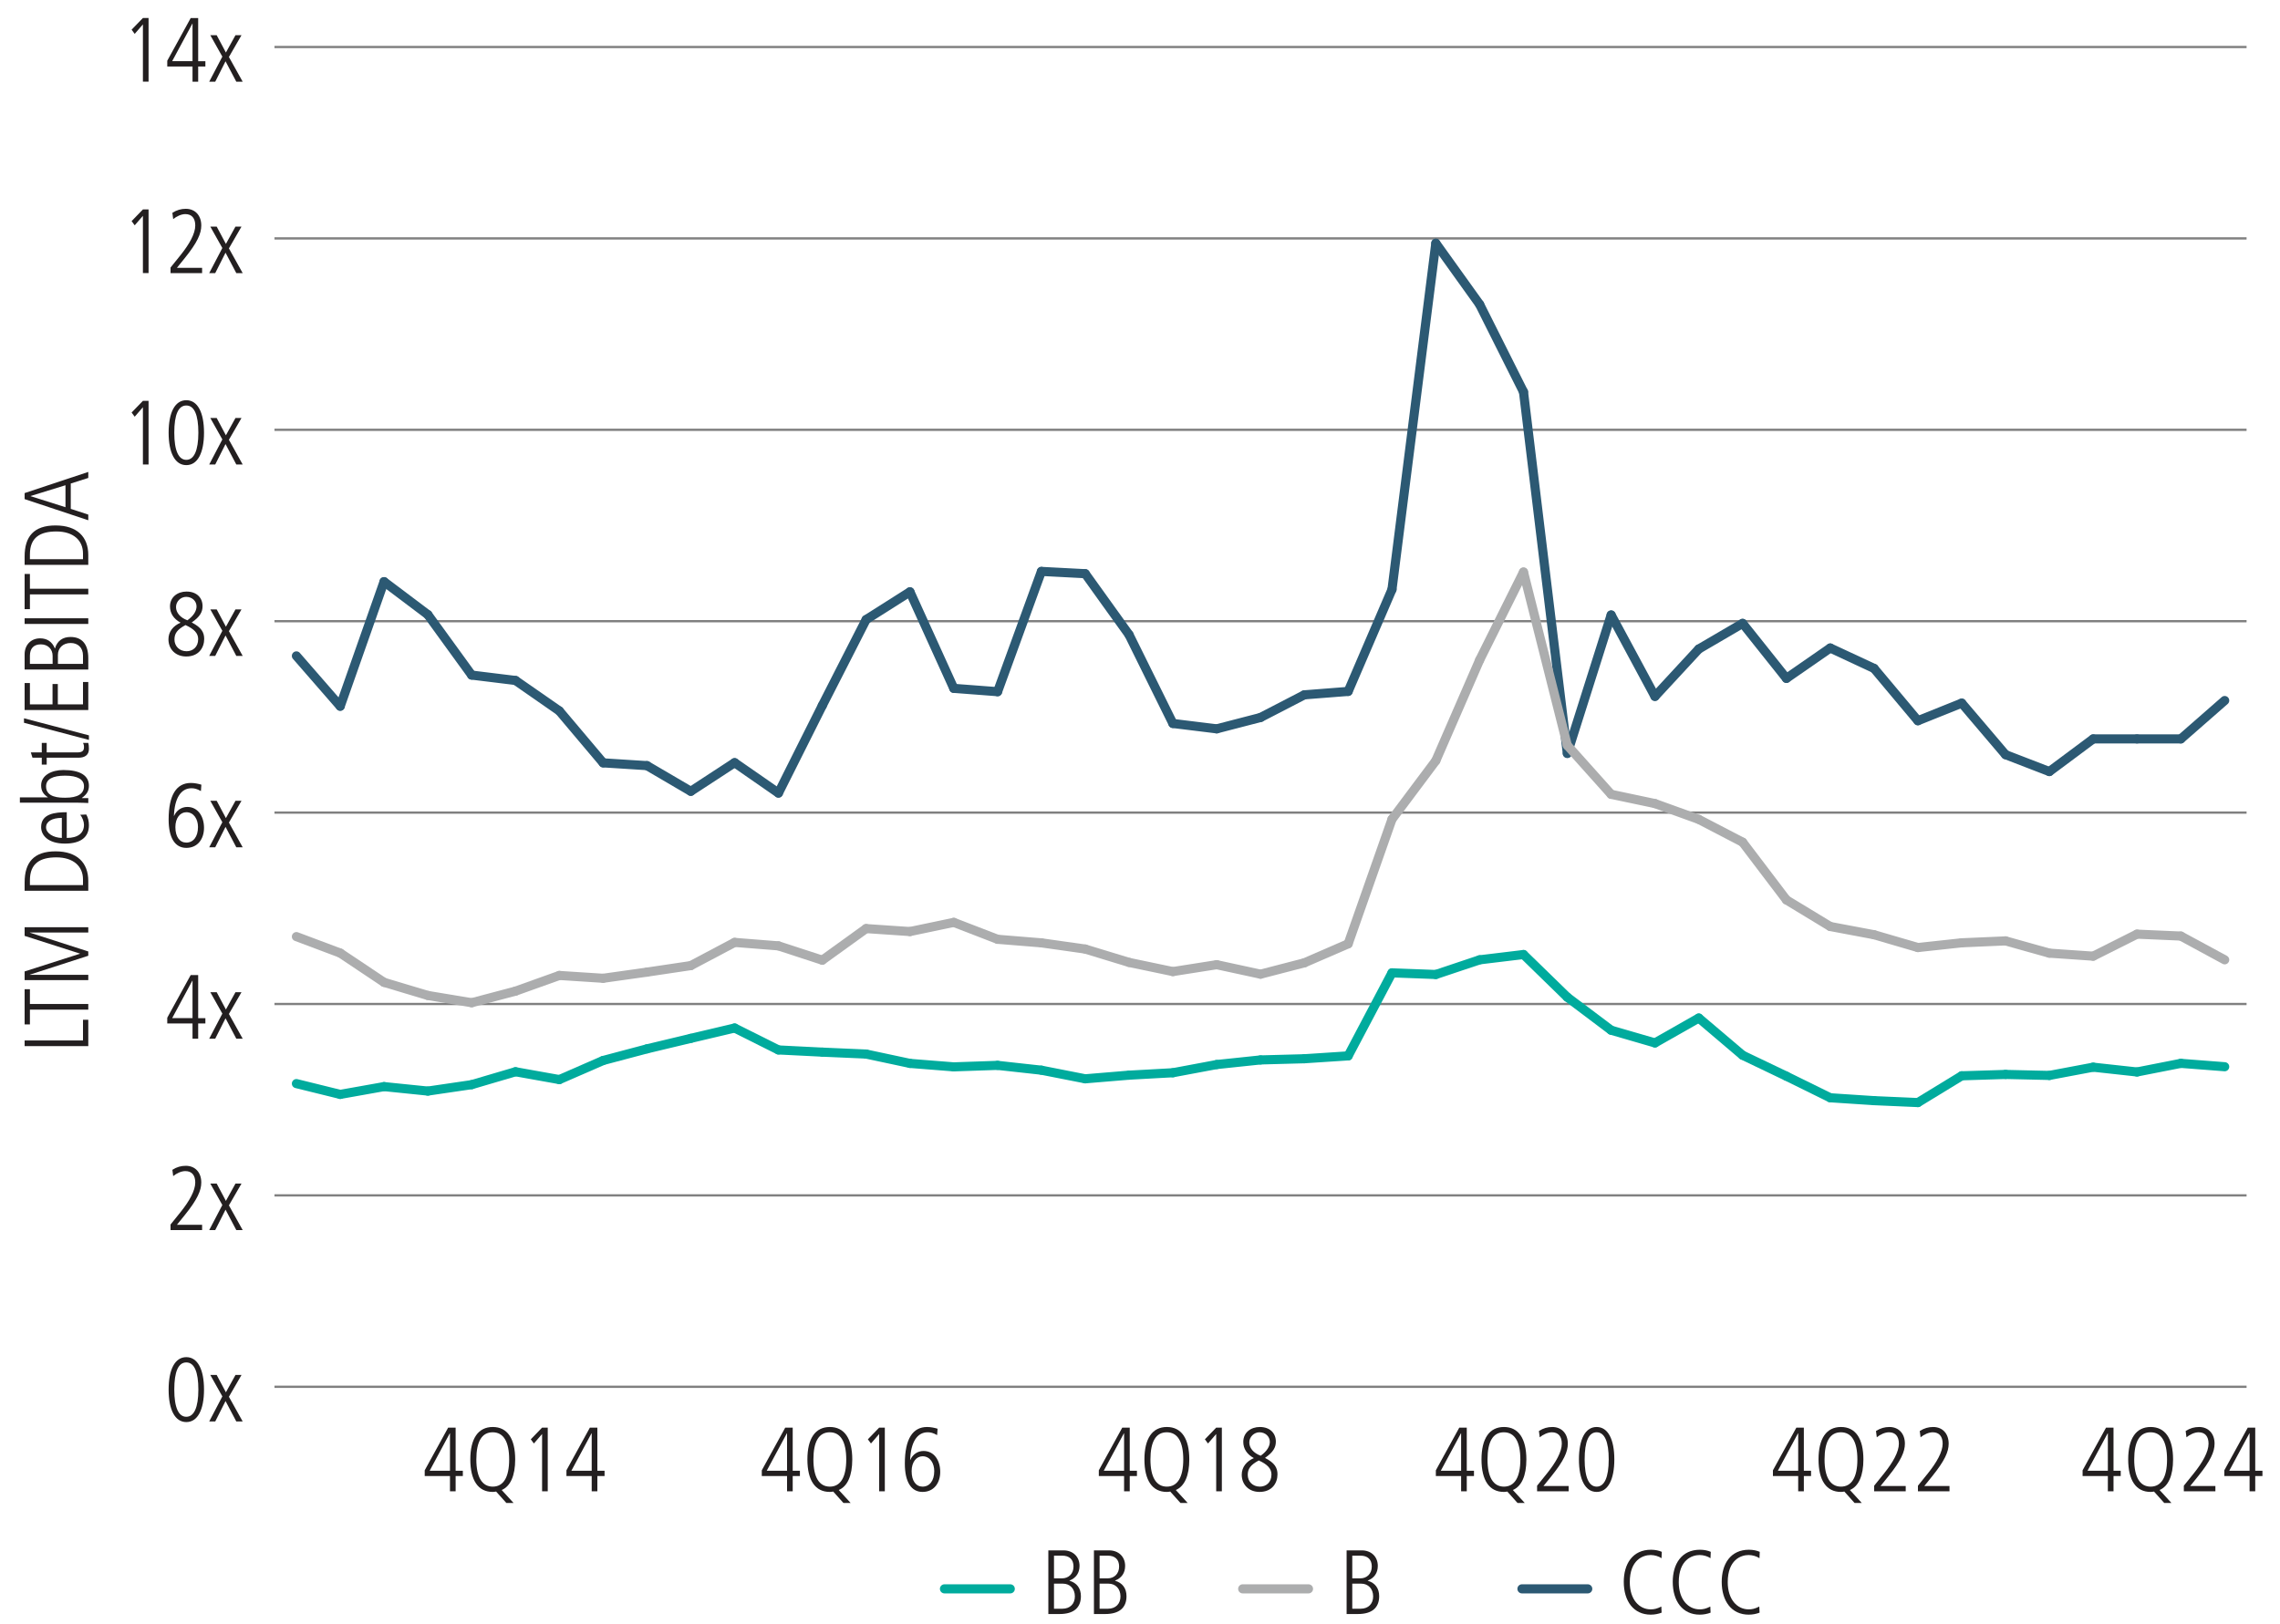 <?xml version="1.0" encoding="UTF-8"?>
<svg id="Right" xmlns="http://www.w3.org/2000/svg" version="1.1" viewBox="0 0 500 356.24">
  <!-- Generator: Adobe Illustrator 29.5.1, SVG Export Plug-In . SVG Version: 2.1.0 Build 141)  -->
  <defs>
    <style>
      .st0 {
        stroke: gray;
        stroke-width: .5px;
      }

      .st0, .st1, .st2, .st3 {
        fill: none;
        stroke-miterlimit: 10;
      }

      .st4 {
        fill: #231f20;
      }

      .st1 {
        stroke: #acadae;
      }

      .st1, .st2, .st3 {
        stroke-linecap: round;
        stroke-width: 2px;
      }

      .st2 {
        stroke: #00ab9d;
      }

      .st3 {
        stroke: #2c5973;
      }
    </style>
  </defs>
  <g>
    <path class="st4" d="M19.36,229.45H5.4v-1.24h12.8v-4.54h1.16v5.78Z"/>
    <path class="st4" d="M19.36,221.45H6.56v3.24h-1.16v-7.72h1.16v3.24h12.8v1.24Z"/>
    <path class="st4" d="M19.36,204.53H6.56v.04l12.8,4.12v.94l-12.8,4.14v.04h12.8v1.16H5.4v-1.9l12.12-3.88v-.04l-12.12-3.88v-1.9h13.96v1.16Z"/>
    <path class="st4" d="M19.36,195.37H5.4v-1.82c0-4.4,2.02-6.82,6.78-6.82s7.18,2.54,7.18,6.48v2.16ZM18.2,192.87c0-2.84-2.08-4.82-5.84-4.82-3.52,0-5.8,1.28-5.8,5.02v1.06h11.64v-1.26Z"/>
    <path class="st4" d="M18.92,178.65c.42.74.58,1.5.58,2.38,0,2.56-1.76,4-5.26,4-3.68,0-5.22-1.8-5.22-3.62,0-2.94,3.06-3.26,5.62-3.26v5.64c2.46,0,3.78-1.06,3.78-2.88,0-.66-.34-1.64-.84-2.2l1.34-.06ZM13.56,179.39c-2.16,0-3.46.8-3.46,2.08s1.6,2.28,3.46,2.32v-4.4Z"/>
    <path class="st4" d="M19.36,176.13c-.14,0-1.48-.08-2.58-.08H4.36v-1.16h6.12v-.04c-.94-.62-1.46-1.36-1.46-2.58,0-2.22,2.3-3.38,4.88-3.38,3.68,0,5.6,1.22,5.6,3.44,0,1.14-.44,1.88-1.54,2.68v.04h1.4v1.08ZM14.26,170.13c-2.7,0-4.16.76-4.16,2.36,0,2.46,2.94,2.48,4.26,2.48,2.64,0,4.06-.84,4.06-2.52,0-1.46-1.34-2.32-4.16-2.32Z"/>
    <path class="st4" d="M19.36,162.95c.1.32.14.76.14,1.32,0,1.28-.84,1.92-2.28,1.92h-6.98v1.52h-1.08v-1.52h-2.04l-.36-1.16h2.4v-2.08h1.08v2.08h6.7c1.02,0,1.48-.32,1.48-1.12,0-.4-.04-.62-.22-.96h1.16Z"/>
    <path class="st4" d="M19.5,162.29l-14.24-3.76v-.98l14.24,3.74v1Z"/>
    <path class="st4" d="M19.36,155.73H5.4v-5.92h1.16v4.68h4.96v-4.46h1.16v4.46h5.52v-4.9h1.16v6.14Z"/>
    <path class="st4" d="M19.36,146.85H5.4v-3.34c0-2.02,1.36-3.5,3.4-3.5,1.54,0,2.66.76,3.22,2.2h.04c.48-1.62,1.66-2.5,3.4-2.5,2.5,0,3.9,1.56,3.9,4.66v2.48ZM11.54,143.85c0-1.44-1-2.52-2.6-2.52s-2.38.96-2.38,2.48v1.8h4.98v-1.76ZM18.2,143.77c0-1.7-1.1-2.74-2.7-2.74-1.7,0-2.8,1.1-2.8,2.62v1.96h5.5v-1.84Z"/>
    <path class="st4" d="M19.36,136.85H5.4v-1.24h13.96v1.24Z"/>
    <path class="st4" d="M19.36,130.37H6.56v3.24h-1.16v-7.72h1.16v3.24h12.8v1.24Z"/>
    <path class="st4" d="M19.36,123.89H5.4v-1.82c0-4.4,2.02-6.82,6.78-6.82s7.18,2.54,7.18,6.48v2.16ZM18.2,121.39c0-2.84-2.08-4.82-5.84-4.82-3.52,0-5.8,1.28-5.8,5.02v1.06h11.64v-1.26Z"/>
    <path class="st4" d="M19.36,104.83l-3.84,1.22v5.56l3.84,1.26v1.24l-13.96-4.64v-1.32l13.96-4.64v1.32ZM6.72,108.79v.04l7.64,2.42v-4.82l-7.64,2.36Z"/>
  </g>
  <g>
    <path class="st4" d="M36.98,304.79c0-4.42,1.38-7.12,3.88-7.12s3.88,2.72,3.88,7.12-1.38,7.12-3.88,7.12-3.88-2.72-3.88-7.12ZM43.5,304.79c0-3.92-.9-5.96-2.64-5.96s-2.64,1.98-2.64,5.96.96,5.96,2.64,5.96,2.64-2.02,2.64-5.96Z"/>
    <path class="st4" d="M51.82,311.78l-2.36-4.48-2.26,4.48h-1.32l2.88-5.5-2.64-4.7h1.4l2.02,3.8,2.1-3.8h1.32l-2.76,4.78,3.02,5.42h-1.4Z"/>
  </g>
  <g>
    <path class="st4" d="M37.4,269.8v-1.22l2.16-2.68c1.98-2.46,3.26-4.76,3.26-6.54,0-1.6-.76-2.5-2.18-2.5-.86,0-1.92.48-2.66,1.1l-.18-1.38c.96-.62,1.92-.88,2.94-.88,2.1,0,3.4,1.5,3.4,3.66,0,1.76-.86,3.72-3.58,7.1l-1.76,2.18h5.52v1.16h-6.92Z"/>
    <path class="st4" d="M51.82,269.8l-2.36-4.48-2.26,4.48h-1.32l2.88-5.5-2.64-4.7h1.4l2.02,3.8,2.1-3.8h1.32l-2.76,4.78,3.02,5.42h-1.4Z"/>
  </g>
  <g>
    <path class="st4" d="M42.22,227.82v-3.34h-5.54v-1.26l5.14-9.36h1.64v9.46h1.58v1.16h-1.58v3.34h-1.24ZM42.22,215.09h-.04l-4.42,8.22h4.46v-8.22Z"/>
    <path class="st4" d="M51.82,227.82l-2.36-4.48-2.26,4.48h-1.32l2.88-5.5-2.64-4.7h1.4l2.02,3.8,2.1-3.8h1.32l-2.76,4.78,3.02,5.42h-1.4Z"/>
  </g>
  <g>
    <path class="st4" d="M38.18,178.95c.5-1.18,1.6-1.96,2.9-1.96,2.36,0,3.66,2.12,3.66,4.58s-1.4,4.4-3.88,4.4-3.88-2.2-3.88-6.2c0-5.44,1.74-8.04,4.88-8.04.74,0,1.6.16,2.3.38l-.1,1.4c-.9-.5-1.42-.62-2.08-.62-2.34,0-3.7,2.24-3.84,6.06h.04ZM43.42,181.39c0-1.66-.88-3.24-2.56-3.24-1.36,0-2.4,1.28-2.4,3.26,0,2.18.98,3.4,2.4,3.4,1.5,0,2.56-1.24,2.56-3.42Z"/>
    <path class="st4" d="M51.82,185.84l-2.36-4.48-2.26,4.48h-1.32l2.88-5.5-2.64-4.7h1.4l2.02,3.8,2.1-3.8h1.32l-2.76,4.78,3.02,5.42h-1.4Z"/>
  </g>
  <g>
    <path class="st4" d="M44.78,140.15c0,1.86-1.16,3.84-3.94,3.84-2.32,0-3.9-1.58-3.9-3.78,0-1.66,1.04-2.94,2.66-3.64-1.52-.82-2.32-2.06-2.32-3.56,0-2.08,1.7-3.26,3.62-3.26,2.26,0,3.52,1.38,3.52,3.2,0,1.28-.56,2.32-2.38,3.58,2.16,1.1,2.74,2.2,2.74,3.62ZM38.26,140.26c0,1.46,1.08,2.58,2.66,2.58,1.32,0,2.54-.88,2.54-2.66,0-1.26-.84-2.2-2.78-3.08-1.84.98-2.42,1.86-2.42,3.16ZM43.1,133.01c0-1.2-1-2.1-2.28-2.1-1.14,0-2.22.96-2.22,2.24,0,1.2.9,2.32,2.5,2.9,1.42-1.02,2-2.1,2-3.04Z"/>
    <path class="st4" d="M51.82,143.86l-2.36-4.48-2.26,4.48h-1.32l2.88-5.5-2.64-4.7h1.4l2.02,3.8,2.1-3.8h1.32l-2.76,4.78,3.02,5.42h-1.4Z"/>
  </g>
  <g>
    <path class="st4" d="M31.34,101.88v-12.56l-1.8,2.08-.68-.92,2.48-2.56h1.24v13.96h-1.24Z"/>
    <path class="st4" d="M36.98,94.9c0-4.42,1.38-7.12,3.88-7.12s3.88,2.72,3.88,7.12-1.38,7.12-3.88,7.12-3.88-2.72-3.88-7.12ZM43.5,94.9c0-3.92-.9-5.96-2.64-5.96s-2.64,1.98-2.64,5.96.96,5.96,2.64,5.96,2.64-2.02,2.64-5.96Z"/>
    <path class="st4" d="M51.82,101.88l-2.36-4.48-2.26,4.48h-1.32l2.88-5.5-2.64-4.7h1.4l2.02,3.8,2.1-3.8h1.32l-2.76,4.78,3.02,5.42h-1.4Z"/>
  </g>
  <g>
    <path class="st4" d="M31.34,59.9v-12.56l-1.8,2.08-.68-.92,2.48-2.56h1.24v13.96h-1.24Z"/>
    <path class="st4" d="M37.4,59.9v-1.22l2.16-2.68c1.98-2.46,3.26-4.76,3.26-6.54,0-1.6-.76-2.5-2.18-2.5-.86,0-1.92.48-2.66,1.1l-.18-1.38c.96-.62,1.92-.88,2.94-.88,2.1,0,3.4,1.5,3.4,3.66,0,1.76-.86,3.72-3.58,7.1l-1.76,2.18h5.52v1.16h-6.92Z"/>
    <path class="st4" d="M51.82,59.9l-2.36-4.48-2.26,4.48h-1.32l2.88-5.5-2.64-4.7h1.4l2.02,3.8,2.1-3.8h1.32l-2.76,4.78,3.02,5.42h-1.4Z"/>
  </g>
  <g>
    <path class="st4" d="M31.34,17.92V5.35l-1.8,2.08-.68-.92,2.48-2.56h1.24v13.96h-1.24Z"/>
    <path class="st4" d="M42.22,17.92v-3.34h-5.54v-1.26l5.14-9.36h1.64v9.46h1.58v1.16h-1.58v3.34h-1.24ZM42.22,5.19h-.04l-4.42,8.22h4.46V5.19Z"/>
    <path class="st4" d="M51.82,17.92l-2.36-4.48-2.26,4.48h-1.32l2.88-5.5-2.64-4.7h1.4l2.02,3.8,2.1-3.8h1.32l-2.76,4.78,3.02,5.42h-1.4Z"/>
  </g>
  <line class="st0" x1="60.19" y1="304.17" x2="492.67" y2="304.17"/>
  <line class="st0" x1="60.19" y1="262.19" x2="492.67" y2="262.19"/>
  <line class="st0" x1="60.19" y1="220.21" x2="492.67" y2="220.21"/>
  <line class="st0" x1="60.19" y1="178.23" x2="492.67" y2="178.23"/>
  <line class="st0" x1="60.19" y1="136.25" x2="492.67" y2="136.25"/>
  <line class="st0" x1="60.19" y1="94.27" x2="492.67" y2="94.27"/>
  <line class="st0" x1="60.19" y1="52.29" x2="492.67" y2="52.29"/>
  <line class="st0" x1="60.19" y1="10.31" x2="492.67" y2="10.31"/>
  <line class="st3" x1="333.76" y1="348.49" x2="348.19" y2="348.49"/>
  <line class="st3" x1="74.61" y1="154.9" x2="65" y2="143.86"/>
  <line class="st3" x1="84.22" y1="127.58" x2="74.61" y2="154.9"/>
  <line class="st3" x1="93.83" y1="134.82" x2="84.22" y2="127.58"/>
  <line class="st3" x1="103.44" y1="148.07" x2="93.83" y2="134.82"/>
  <line class="st3" x1="113.05" y1="149.25" x2="103.44" y2="148.07"/>
  <line class="st3" x1="122.66" y1="155.93" x2="113.05" y2="149.25"/>
  <line class="st3" x1="132.27" y1="167.32" x2="122.66" y2="155.93"/>
  <line class="st3" x1="141.88" y1="167.93" x2="132.27" y2="167.32"/>
  <line class="st3" x1="151.49" y1="173.56" x2="141.88" y2="167.93"/>
  <line class="st3" x1="161.1" y1="167.28" x2="151.49" y2="173.56"/>
  <line class="st3" x1="170.71" y1="173.95" x2="161.1" y2="167.28"/>
  <line class="st3" x1="180.33" y1="154.75" x2="170.71" y2="173.95"/>
  <line class="st3" x1="189.94" y1="135.9" x2="180.33" y2="154.75"/>
  <line class="st3" x1="199.55" y1="129.81" x2="189.94" y2="135.9"/>
  <line class="st3" x1="209.16" y1="150.98" x2="199.55" y2="129.81"/>
  <line class="st3" x1="218.77" y1="151.71" x2="209.16" y2="150.98"/>
  <line class="st3" x1="228.38" y1="125.33" x2="218.77" y2="151.71"/>
  <line class="st3" x1="237.99" y1="125.83" x2="228.38" y2="125.33"/>
  <line class="st3" x1="247.6" y1="139.22" x2="237.99" y2="125.83"/>
  <line class="st3" x1="257.21" y1="158.68" x2="247.6" y2="139.22"/>
  <line class="st3" x1="266.82" y1="159.86" x2="257.21" y2="158.68"/>
  <line class="st3" x1="276.43" y1="157.37" x2="266.82" y2="159.86"/>
  <line class="st3" x1="286.04" y1="152.4" x2="276.43" y2="157.37"/>
  <line class="st3" x1="295.65" y1="151.65" x2="286.04" y2="152.4"/>
  <line class="st3" x1="305.26" y1="129.29" x2="295.65" y2="151.65"/>
  <line class="st3" x1="314.87" y1="53.35" x2="305.26" y2="129.29"/>
  <line class="st3" x1="324.48" y1="66.76" x2="314.87" y2="53.35"/>
  <line class="st3" x1="334.1" y1="85.95" x2="324.48" y2="66.76"/>
  <line class="st3" x1="343.71" y1="165.25" x2="334.1" y2="85.95"/>
  <line class="st3" x1="353.32" y1="134.89" x2="343.71" y2="165.25"/>
  <line class="st3" x1="362.93" y1="152.74" x2="353.32" y2="134.89"/>
  <line class="st3" x1="372.54" y1="142.35" x2="362.93" y2="152.74"/>
  <line class="st3" x1="382.15" y1="136.73" x2="372.54" y2="142.35"/>
  <line class="st3" x1="391.76" y1="148.79" x2="382.15" y2="136.73"/>
  <line class="st3" x1="401.37" y1="142.13" x2="391.76" y2="148.79"/>
  <line class="st3" x1="410.98" y1="146.61" x2="401.37" y2="142.13"/>
  <line class="st3" x1="420.59" y1="158.08" x2="410.98" y2="146.61"/>
  <line class="st3" x1="430.2" y1="154.22" x2="420.59" y2="158.08"/>
  <line class="st3" x1="439.81" y1="165.52" x2="430.2" y2="154.22"/>
  <line class="st3" x1="449.42" y1="169.23" x2="439.81" y2="165.52"/>
  <line class="st3" x1="459.03" y1="162.07" x2="449.42" y2="169.23"/>
  <line class="st3" x1="468.64" y1="162.07" x2="459.03" y2="162.07"/>
  <line class="st3" x1="478.25" y1="162.07" x2="468.64" y2="162.07"/>
  <line class="st3" x1="487.87" y1="153.65" x2="478.25" y2="162.07"/>
  <line class="st1" x1="272.52" y1="348.49" x2="286.95" y2="348.49"/>
  <line class="st1" x1="74.61" y1="209.04" x2="65" y2="205.43"/>
  <line class="st1" x1="84.22" y1="215.46" x2="74.61" y2="209.04"/>
  <line class="st1" x1="93.83" y1="218.34" x2="84.22" y2="215.46"/>
  <line class="st1" x1="103.44" y1="219.93" x2="93.83" y2="218.34"/>
  <line class="st1" x1="113.05" y1="217.39" x2="103.44" y2="219.93"/>
  <line class="st1" x1="122.66" y1="213.95" x2="113.05" y2="217.39"/>
  <line class="st1" x1="132.27" y1="214.57" x2="122.66" y2="213.95"/>
  <line class="st1" x1="141.88" y1="213.22" x2="132.27" y2="214.57"/>
  <line class="st1" x1="151.49" y1="211.79" x2="141.88" y2="213.22"/>
  <line class="st1" x1="161.1" y1="206.7" x2="151.49" y2="211.79"/>
  <line class="st1" x1="170.71" y1="207.46" x2="161.1" y2="206.7"/>
  <line class="st1" x1="180.33" y1="210.6" x2="170.71" y2="207.46"/>
  <line class="st1" x1="189.94" y1="203.67" x2="180.33" y2="210.6"/>
  <line class="st1" x1="199.55" y1="204.32" x2="189.94" y2="203.67"/>
  <line class="st1" x1="209.16" y1="202.31" x2="199.55" y2="204.32"/>
  <line class="st1" x1="218.77" y1="206.02" x2="209.16" y2="202.31"/>
  <line class="st1" x1="228.38" y1="206.8" x2="218.77" y2="206.02"/>
  <line class="st1" x1="237.99" y1="208.16" x2="228.38" y2="206.8"/>
  <line class="st1" x1="247.6" y1="211.09" x2="237.99" y2="208.16"/>
  <line class="st1" x1="257.21" y1="213.1" x2="247.6" y2="211.09"/>
  <line class="st1" x1="266.82" y1="211.59" x2="257.21" y2="213.1"/>
  <line class="st1" x1="276.43" y1="213.67" x2="266.82" y2="211.59"/>
  <line class="st1" x1="286.04" y1="211.18" x2="276.43" y2="213.67"/>
  <line class="st1" x1="295.65" y1="207.01" x2="286.04" y2="211.18"/>
  <line class="st1" x1="305.26" y1="179.69" x2="295.65" y2="207.01"/>
  <line class="st1" x1="314.87" y1="166.85" x2="305.26" y2="179.69"/>
  <line class="st1" x1="324.48" y1="144.77" x2="314.87" y2="166.85"/>
  <line class="st1" x1="334.1" y1="125.47" x2="324.48" y2="144.77"/>
  <line class="st1" x1="343.71" y1="163.48" x2="334.1" y2="125.47"/>
  <line class="st1" x1="353.32" y1="174.22" x2="343.71" y2="163.48"/>
  <line class="st1" x1="362.93" y1="176.25" x2="353.32" y2="174.22"/>
  <line class="st1" x1="372.54" y1="179.72" x2="362.93" y2="176.25"/>
  <line class="st1" x1="382.15" y1="184.72" x2="372.54" y2="179.72"/>
  <line class="st1" x1="391.76" y1="197.38" x2="382.15" y2="184.72"/>
  <line class="st1" x1="401.37" y1="203.21" x2="391.76" y2="197.38"/>
  <line class="st1" x1="410.98" y1="205.02" x2="401.37" y2="203.21"/>
  <line class="st1" x1="420.59" y1="207.83" x2="410.98" y2="205.02"/>
  <line class="st1" x1="430.2" y1="206.79" x2="420.59" y2="207.83"/>
  <line class="st1" x1="439.81" y1="206.37" x2="430.2" y2="206.79"/>
  <line class="st1" x1="449.42" y1="209.06" x2="439.81" y2="206.37"/>
  <line class="st1" x1="459.03" y1="209.72" x2="449.42" y2="209.06"/>
  <line class="st1" x1="468.64" y1="204.89" x2="459.03" y2="209.72"/>
  <line class="st1" x1="478.25" y1="205.31" x2="468.64" y2="204.89"/>
  <line class="st1" x1="487.87" y1="210.52" x2="478.25" y2="205.31"/>
  <line class="st2" x1="207.12" y1="348.49" x2="221.55" y2="348.49"/>
  <line class="st2" x1="74.61" y1="240.04" x2="65" y2="237.67"/>
  <line class="st2" x1="84.22" y1="238.33" x2="74.61" y2="240.04"/>
  <line class="st2" x1="93.83" y1="239.31" x2="84.22" y2="238.33"/>
  <line class="st2" x1="103.44" y1="237.9" x2="93.83" y2="239.31"/>
  <line class="st2" x1="113.05" y1="235.07" x2="103.44" y2="237.9"/>
  <line class="st2" x1="122.66" y1="236.79" x2="113.05" y2="235.07"/>
  <line class="st2" x1="132.27" y1="232.6" x2="122.66" y2="236.79"/>
  <line class="st2" x1="141.88" y1="230.05" x2="132.27" y2="232.6"/>
  <line class="st2" x1="151.49" y1="227.75" x2="141.88" y2="230.05"/>
  <line class="st2" x1="161.1" y1="225.48" x2="151.49" y2="227.75"/>
  <line class="st2" x1="170.71" y1="230.29" x2="161.1" y2="225.48"/>
  <line class="st2" x1="180.33" y1="230.77" x2="170.71" y2="230.29"/>
  <line class="st2" x1="189.94" y1="231.19" x2="180.33" y2="230.77"/>
  <line class="st2" x1="199.55" y1="233.24" x2="189.94" y2="231.19"/>
  <line class="st2" x1="209.16" y1="234" x2="199.55" y2="233.24"/>
  <line class="st2" x1="218.77" y1="233.67" x2="209.16" y2="234"/>
  <line class="st2" x1="228.38" y1="234.73" x2="218.77" y2="233.67"/>
  <line class="st2" x1="237.99" y1="236.62" x2="228.38" y2="234.73"/>
  <line class="st2" x1="247.6" y1="235.82" x2="237.99" y2="236.62"/>
  <line class="st2" x1="257.21" y1="235.29" x2="247.6" y2="235.82"/>
  <line class="st2" x1="266.82" y1="233.49" x2="257.21" y2="235.29"/>
  <line class="st2" x1="276.43" y1="232.48" x2="266.82" y2="233.49"/>
  <line class="st2" x1="286.04" y1="232.22" x2="276.43" y2="232.48"/>
  <line class="st2" x1="295.65" y1="231.59" x2="286.04" y2="232.22"/>
  <line class="st2" x1="305.26" y1="213.38" x2="295.65" y2="231.59"/>
  <line class="st2" x1="314.87" y1="213.74" x2="305.26" y2="213.38"/>
  <line class="st2" x1="324.48" y1="210.52" x2="314.87" y2="213.74"/>
  <line class="st2" x1="334.1" y1="209.36" x2="324.48" y2="210.52"/>
  <line class="st2" x1="343.71" y1="218.72" x2="334.1" y2="209.36"/>
  <line class="st2" x1="353.32" y1="225.96" x2="343.71" y2="218.72"/>
  <line class="st2" x1="362.93" y1="228.75" x2="353.32" y2="225.96"/>
  <line class="st2" x1="372.54" y1="223.29" x2="362.93" y2="228.75"/>
  <line class="st2" x1="382.15" y1="231.45" x2="372.54" y2="223.29"/>
  <line class="st2" x1="391.76" y1="236.05" x2="382.15" y2="231.45"/>
  <line class="st2" x1="401.37" y1="240.78" x2="391.76" y2="236.05"/>
  <line class="st2" x1="410.98" y1="241.41" x2="401.37" y2="240.78"/>
  <line class="st2" x1="420.59" y1="241.83" x2="410.98" y2="241.41"/>
  <line class="st2" x1="430.2" y1="235.96" x2="420.59" y2="241.83"/>
  <line class="st2" x1="439.81" y1="235.66" x2="430.2" y2="235.96"/>
  <line class="st2" x1="449.42" y1="235.88" x2="439.81" y2="235.66"/>
  <line class="st2" x1="459.03" y1="234.07" x2="449.42" y2="235.88"/>
  <line class="st2" x1="468.64" y1="235.12" x2="459.03" y2="234.07"/>
  <line class="st2" x1="478.25" y1="233.23" x2="468.64" y2="235.12"/>
  <line class="st2" x1="487.87" y1="233.97" x2="478.25" y2="233.23"/>
  <g>
    <path class="st4" d="M364.39,353.71c-.66.26-1.52.44-2.38.44-3.76,0-5.92-2.96-5.92-7.2,0-3.88,1.9-7.04,5.98-7.04.94,0,1.78.2,2.36.46l-.06,1.4c-.56-.4-1.54-.7-2.36-.7-1.7,0-4.6,1.04-4.6,5.96,0,3.82,2.1,5.96,4.58,5.96.74,0,1.36-.12,2.34-.62l.06,1.34Z"/>
    <path class="st4" d="M375.13,353.71c-.66.26-1.52.44-2.38.44-3.76,0-5.92-2.96-5.92-7.2,0-3.88,1.9-7.04,5.98-7.04.94,0,1.78.2,2.36.46l-.06,1.4c-.56-.4-1.54-.7-2.36-.7-1.7,0-4.6,1.04-4.6,5.96,0,3.82,2.1,5.96,4.58,5.96.74,0,1.36-.12,2.34-.62l.06,1.34Z"/>
    <path class="st4" d="M385.87,353.71c-.66.26-1.52.44-2.38.44-3.76,0-5.92-2.96-5.92-7.2,0-3.88,1.9-7.04,5.98-7.04.94,0,1.78.2,2.36.46l-.06,1.4c-.56-.4-1.54-.7-2.36-.7-1.7,0-4.6,1.04-4.6,5.96,0,3.82,2.1,5.96,4.58,5.96.74,0,1.36-.12,2.34-.62l.06,1.34Z"/>
  </g>
  <path class="st4" d="M295.31,354.01v-13.96h3.34c2.02,0,3.5,1.36,3.5,3.4,0,1.54-.76,2.66-2.2,3.22v.04c1.62.48,2.5,1.66,2.5,3.4,0,2.5-1.56,3.9-4.66,3.9h-2.48ZM298.31,346.19c1.44,0,2.52-1,2.52-2.6s-.96-2.38-2.48-2.38h-1.8v4.98h1.76ZM298.39,352.85c1.7,0,2.74-1.1,2.74-2.7,0-1.7-1.1-2.8-2.62-2.8h-1.96v5.5h1.84Z"/>
  <g>
    <path class="st4" d="M229.9,354.01v-13.96h3.34c2.02,0,3.5,1.36,3.5,3.4,0,1.54-.76,2.66-2.2,3.22v.04c1.62.48,2.5,1.66,2.5,3.4,0,2.5-1.56,3.9-4.66,3.9h-2.48ZM232.9,346.19c1.44,0,2.52-1,2.52-2.6s-.96-2.38-2.48-2.38h-1.8v4.98h1.76ZM232.98,352.85c1.7,0,2.74-1.1,2.74-2.7,0-1.7-1.1-2.8-2.62-2.8h-1.96v5.5h1.84Z"/>
    <path class="st4" d="M239.9,354.01v-13.96h3.34c2.02,0,3.5,1.36,3.5,3.4,0,1.54-.76,2.66-2.2,3.22v.04c1.62.48,2.5,1.66,2.5,3.4,0,2.5-1.56,3.9-4.66,3.9h-2.48ZM242.9,346.19c1.44,0,2.52-1,2.52-2.6s-.96-2.38-2.48-2.38h-1.8v4.98h1.76ZM242.98,352.85c1.7,0,2.74-1.1,2.74-2.7,0-1.7-1.1-2.8-2.62-2.8h-1.96v5.5h1.84Z"/>
  </g>
  <g>
    <path class="st4" d="M462.25,327.09v-3.34h-5.54v-1.26l5.14-9.36h1.64v9.46h1.58v1.16h-1.58v3.34h-1.24ZM462.25,314.37h-.04l-4.42,8.22h4.46v-8.22Z"/>
    <path class="st4" d="M474.61,329.65l-2.24-2.5c-.3.06-.54.08-.76.08-3.18,0-4.9-2.54-4.9-7.12s1.72-7.12,4.92-7.12,4.92,2.54,4.92,7.12c0,3.58-1.06,5.9-2.96,6.7l2.6,2.84h-1.58ZM475.23,320.11c0-3.9-1.24-5.96-3.62-5.96s-3.58,2.04-3.58,5.96,1.28,5.96,3.6,5.96,3.6-2.02,3.6-5.96Z"/>
    <path class="st4" d="M478.91,327.09v-1.22l2.16-2.68c1.98-2.46,3.26-4.76,3.26-6.54,0-1.6-.76-2.5-2.18-2.5-.86,0-1.92.48-2.66,1.1l-.18-1.38c.96-.62,1.92-.88,2.94-.88,2.1,0,3.4,1.5,3.4,3.66,0,1.76-.86,3.72-3.58,7.1l-1.76,2.18h5.52v1.16h-6.92Z"/>
    <path class="st4" d="M493.33,327.09v-3.34h-5.54v-1.26l5.14-9.36h1.64v9.46h1.58v1.16h-1.58v3.34h-1.24ZM493.33,314.37h-.04l-4.42,8.22h4.46v-8.22Z"/>
  </g>
  <g>
    <path class="st4" d="M394.34,327.09v-3.34h-5.54v-1.26l5.14-9.36h1.64v9.46h1.58v1.16h-1.58v3.34h-1.24ZM394.34,314.37h-.04l-4.42,8.22h4.46v-8.22Z"/>
    <path class="st4" d="M406.7,329.65l-2.24-2.5c-.3.06-.54.08-.76.08-3.18,0-4.9-2.54-4.9-7.12s1.72-7.12,4.92-7.12,4.92,2.54,4.92,7.12c0,3.58-1.06,5.9-2.96,6.7l2.6,2.84h-1.58ZM407.32,320.11c0-3.9-1.24-5.96-3.62-5.96s-3.58,2.04-3.58,5.96,1.28,5.96,3.6,5.96,3.6-2.02,3.6-5.96Z"/>
    <path class="st4" d="M411,327.09v-1.22l2.16-2.68c1.98-2.46,3.26-4.76,3.26-6.54,0-1.6-.76-2.5-2.18-2.5-.86,0-1.92.48-2.66,1.1l-.18-1.38c.96-.62,1.92-.88,2.94-.88,2.1,0,3.4,1.5,3.4,3.66,0,1.76-.86,3.72-3.58,7.1l-1.76,2.18h5.52v1.16h-6.92Z"/>
    <path class="st4" d="M420.6,327.09v-1.22l2.16-2.68c1.98-2.46,3.26-4.76,3.26-6.54,0-1.6-.76-2.5-2.18-2.5-.86,0-1.92.48-2.66,1.1l-.18-1.38c.96-.62,1.92-.88,2.94-.88,2.1,0,3.4,1.5,3.4,3.66,0,1.76-.86,3.72-3.58,7.1l-1.76,2.18h5.52v1.16h-6.92Z"/>
  </g>
  <g>
    <path class="st4" d="M320.42,327.09v-3.34h-5.54v-1.26l5.14-9.36h1.64v9.46h1.58v1.16h-1.58v3.34h-1.24ZM320.42,314.37h-.04l-4.42,8.22h4.46v-8.22Z"/>
    <path class="st4" d="M332.79,329.65l-2.24-2.5c-.3.06-.54.08-.76.08-3.18,0-4.9-2.54-4.9-7.12s1.72-7.12,4.92-7.12,4.92,2.54,4.92,7.12c0,3.58-1.06,5.9-2.96,6.7l2.6,2.84h-1.58ZM333.41,320.11c0-3.9-1.24-5.96-3.62-5.96s-3.58,2.04-3.58,5.96,1.28,5.96,3.6,5.96,3.6-2.02,3.6-5.96Z"/>
    <path class="st4" d="M337.08,327.09v-1.22l2.16-2.68c1.98-2.46,3.26-4.76,3.26-6.54,0-1.6-.76-2.5-2.18-2.5-.86,0-1.92.48-2.66,1.1l-.18-1.38c.96-.62,1.92-.88,2.94-.88,2.1,0,3.4,1.5,3.4,3.66,0,1.76-.86,3.72-3.58,7.1l-1.76,2.18h5.52v1.16h-6.92Z"/>
    <path class="st4" d="M346.26,320.11c0-4.42,1.38-7.12,3.88-7.12s3.88,2.72,3.88,7.12-1.38,7.12-3.88,7.12-3.88-2.72-3.88-7.12ZM352.79,320.11c0-3.92-.9-5.96-2.64-5.96s-2.64,1.98-2.64,5.96.96,5.96,2.64,5.96,2.64-2.02,2.64-5.96Z"/>
  </g>
  <g>
    <path class="st4" d="M246.51,327.09v-3.34h-5.54v-1.26l5.14-9.36h1.64v9.46h1.58v1.16h-1.58v3.34h-1.24ZM246.51,314.37h-.04l-4.42,8.22h4.46v-8.22Z"/>
    <path class="st4" d="M258.87,329.65l-2.24-2.5c-.3.06-.54.08-.76.08-3.18,0-4.9-2.54-4.9-7.12s1.72-7.12,4.92-7.12,4.92,2.54,4.92,7.12c0,3.58-1.06,5.9-2.96,6.7l2.6,2.84h-1.58ZM259.49,320.11c0-3.9-1.24-5.96-3.62-5.96s-3.58,2.04-3.58,5.96,1.28,5.96,3.6,5.96,3.6-2.02,3.6-5.96Z"/>
    <path class="st4" d="M266.71,327.09v-12.56l-1.8,2.08-.68-.92,2.48-2.56h1.24v13.96h-1.24Z"/>
    <path class="st4" d="M280.15,323.39c0,1.86-1.16,3.84-3.94,3.84-2.32,0-3.9-1.58-3.9-3.78,0-1.66,1.04-2.94,2.66-3.64-1.52-.82-2.32-2.06-2.32-3.56,0-2.08,1.7-3.26,3.62-3.26,2.26,0,3.52,1.38,3.52,3.2,0,1.28-.56,2.32-2.38,3.58,2.16,1.1,2.74,2.2,2.74,3.62ZM273.63,323.49c0,1.46,1.08,2.58,2.66,2.58,1.32,0,2.54-.88,2.54-2.66,0-1.26-.84-2.2-2.78-3.08-1.84.98-2.42,1.86-2.42,3.16ZM278.47,316.25c0-1.2-1-2.1-2.28-2.1-1.14,0-2.22.96-2.22,2.24,0,1.2.9,2.32,2.5,2.9,1.42-1.02,2-2.1,2-3.04Z"/>
  </g>
  <g>
    <path class="st4" d="M172.6,327.09v-3.34h-5.54v-1.26l5.14-9.36h1.64v9.46h1.58v1.16h-1.58v3.34h-1.24ZM172.6,314.37h-.04l-4.42,8.22h4.46v-8.22Z"/>
    <path class="st4" d="M184.96,329.65l-2.24-2.5c-.3.06-.54.08-.76.08-3.18,0-4.9-2.54-4.9-7.12s1.72-7.12,4.92-7.12,4.92,2.54,4.92,7.12c0,3.58-1.06,5.9-2.96,6.7l2.6,2.84h-1.58ZM185.58,320.11c0-3.9-1.24-5.96-3.62-5.96s-3.58,2.04-3.58,5.96,1.28,5.96,3.6,5.96,3.6-2.02,3.6-5.96Z"/>
    <path class="st4" d="M192.8,327.09v-12.56l-1.8,2.08-.68-.92,2.48-2.56h1.24v13.96h-1.24Z"/>
    <path class="st4" d="M199.63,320.21c.5-1.18,1.6-1.96,2.9-1.96,2.36,0,3.66,2.12,3.66,4.58s-1.4,4.4-3.88,4.4-3.88-2.2-3.88-6.2c0-5.44,1.74-8.04,4.88-8.04.74,0,1.6.16,2.3.38l-.1,1.4c-.9-.5-1.42-.62-2.08-.62-2.34,0-3.7,2.24-3.84,6.06h.04ZM204.88,322.65c0-1.66-.88-3.24-2.56-3.24-1.36,0-2.4,1.28-2.4,3.26,0,2.18.98,3.4,2.4,3.4,1.5,0,2.56-1.24,2.56-3.42Z"/>
  </g>
  <g>
    <path class="st4" d="M98.68,327.09v-3.34h-5.54v-1.26l5.14-9.36h1.64v9.46h1.58v1.16h-1.58v3.34h-1.24ZM98.68,314.37h-.04l-4.42,8.22h4.46v-8.22Z"/>
    <path class="st4" d="M111.04,329.65l-2.24-2.5c-.3.06-.54.08-.76.08-3.18,0-4.9-2.54-4.9-7.12s1.72-7.12,4.92-7.12,4.92,2.54,4.92,7.12c0,3.58-1.06,5.9-2.96,6.7l2.6,2.84h-1.58ZM111.66,320.11c0-3.9-1.24-5.96-3.62-5.96s-3.58,2.04-3.58,5.96,1.28,5.96,3.6,5.96,3.6-2.02,3.6-5.96Z"/>
    <path class="st4" d="M118.88,327.09v-12.56l-1.8,2.08-.68-.92,2.48-2.56h1.24v13.96h-1.24Z"/>
    <path class="st4" d="M129.76,327.09v-3.34h-5.54v-1.26l5.14-9.36h1.64v9.46h1.58v1.16h-1.58v3.34h-1.24ZM129.76,314.37h-.04l-4.42,8.22h4.46v-8.22Z"/>
  </g>
</svg>